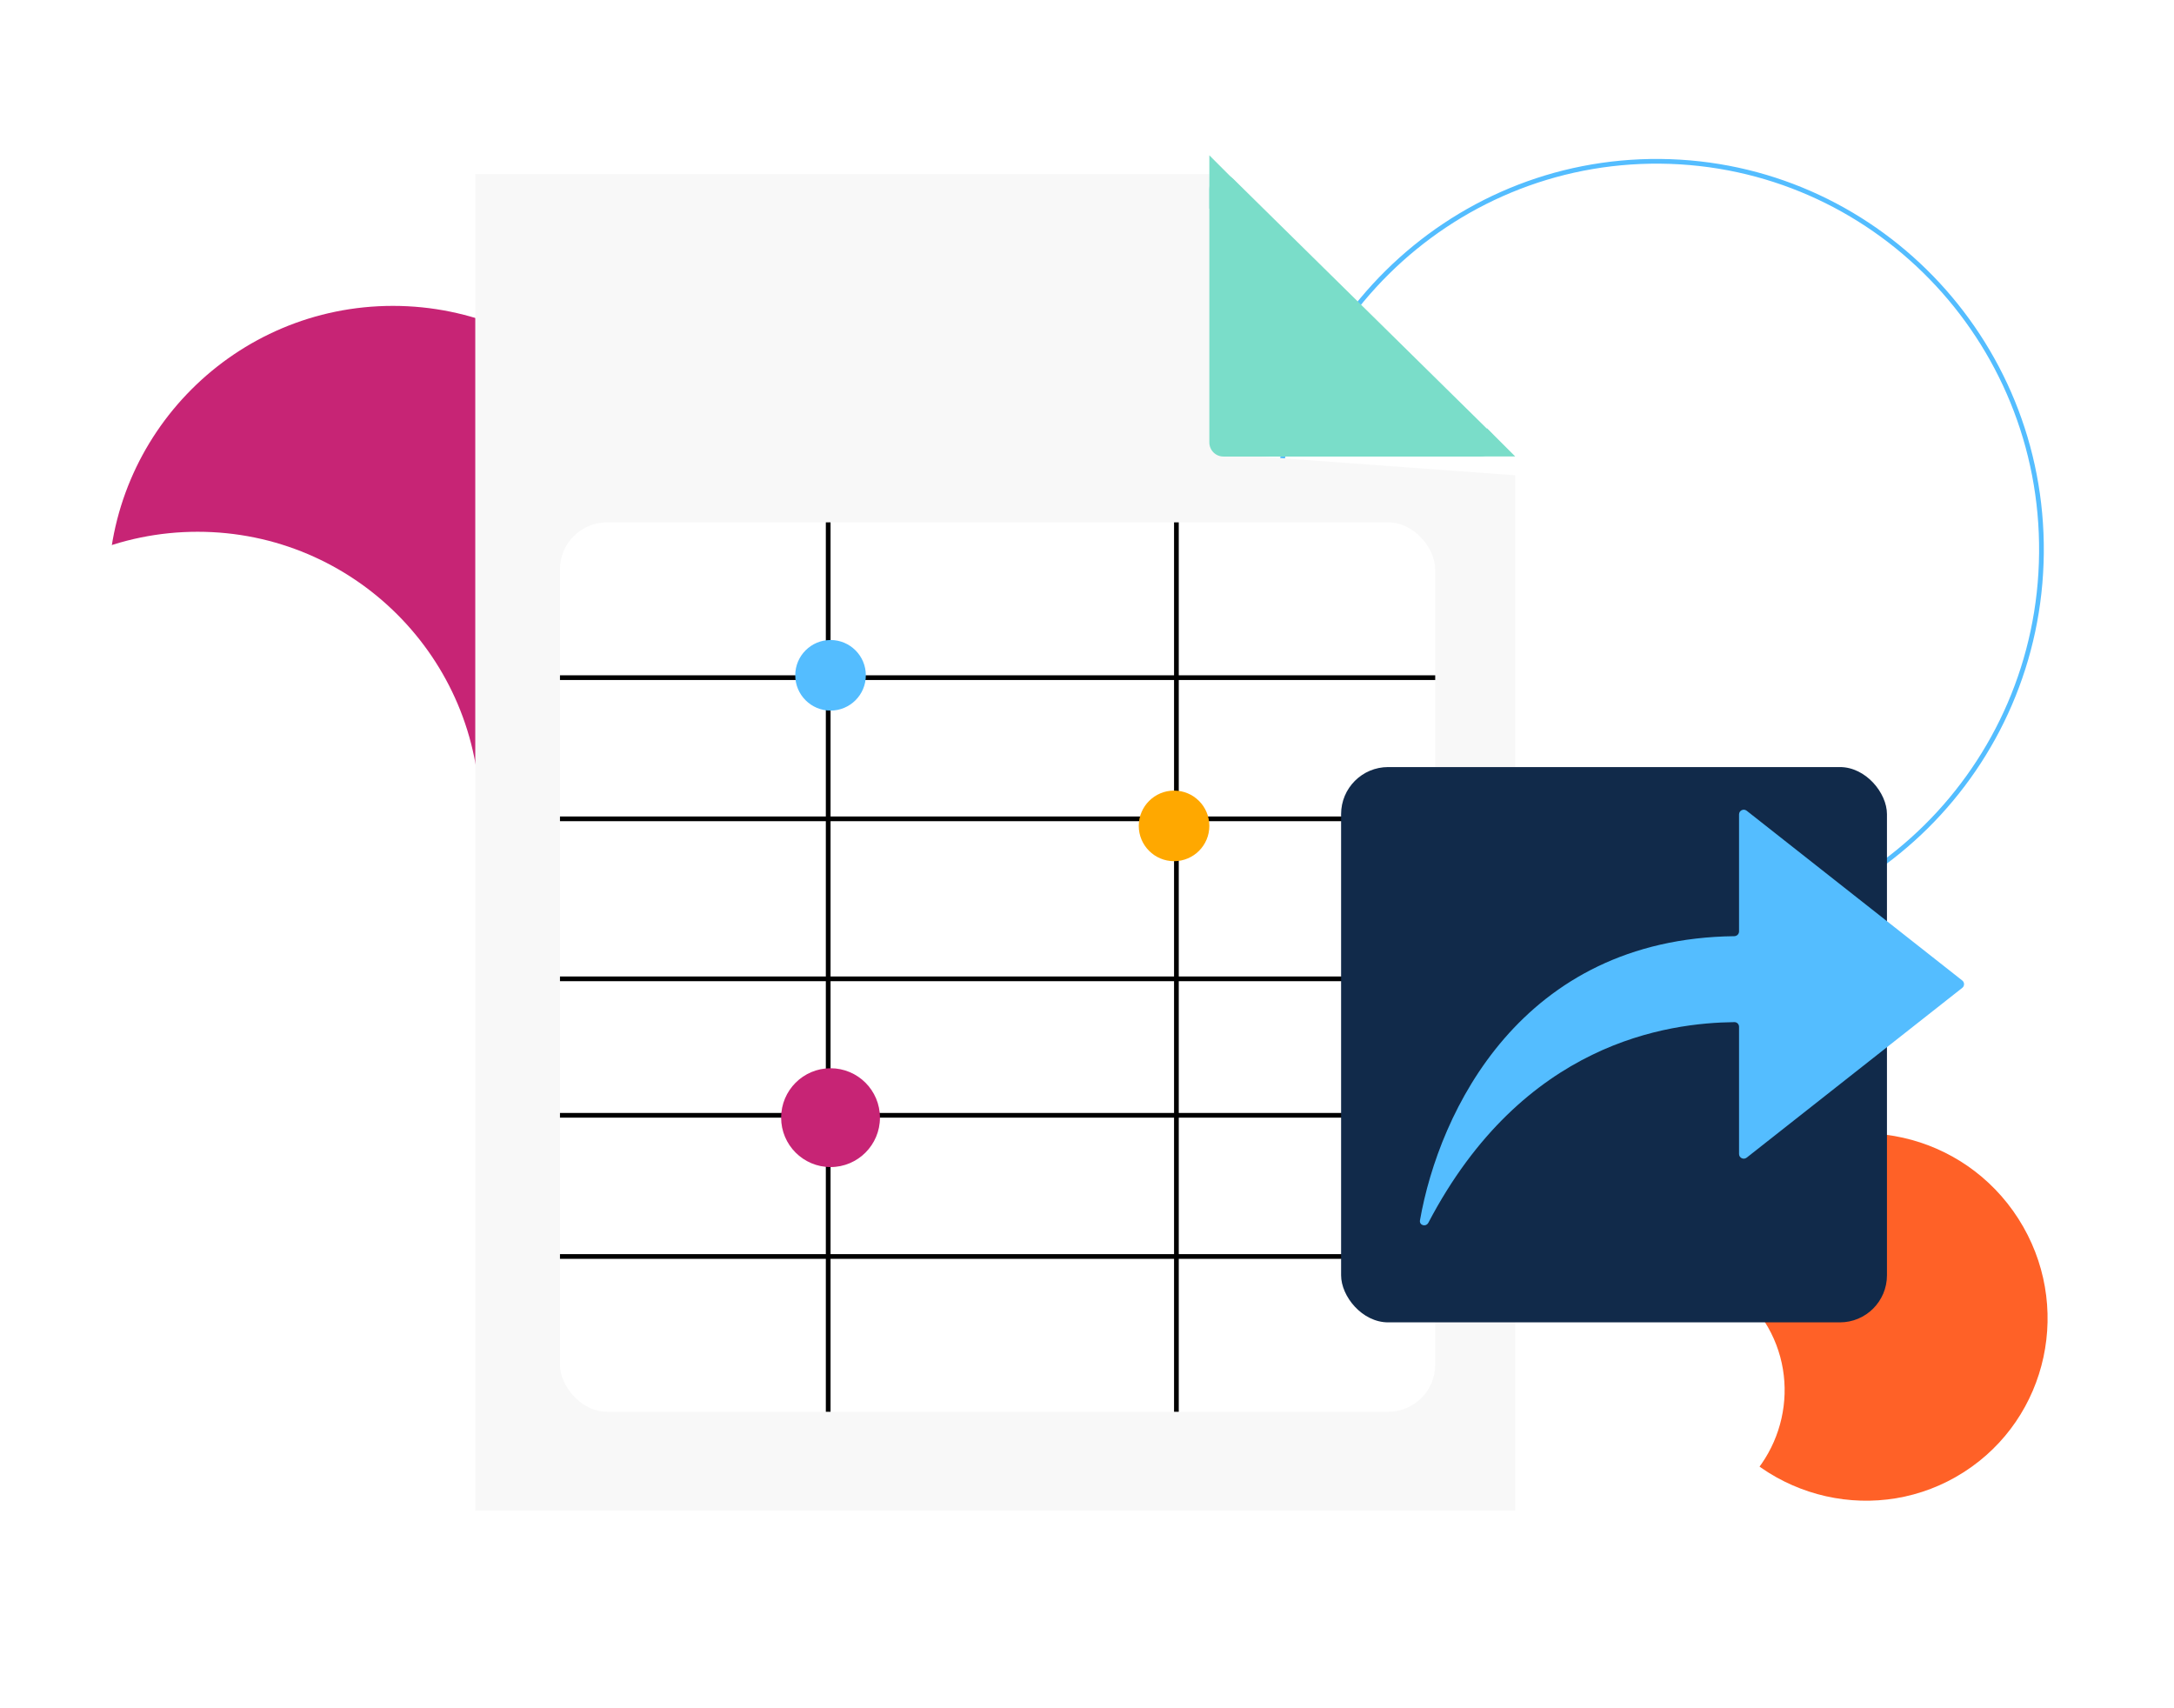 <?xml version="1.0" encoding="UTF-8"?>
<svg xmlns="http://www.w3.org/2000/svg" width="462" height="363" viewBox="0 0 462 363" fill="none">
  <g clip-path="url(#clip0_1914_10893)">
    <ellipse cx="396.244" cy="279.862" rx="39.134" ry="38.787" transform="rotate(-122.58 396.244 279.862)" fill="#FF6127"></ellipse>
    <g style="mix-blend-mode:overlay">
      <ellipse cx="351.835" cy="295.641" rx="27.247" ry="27.488" transform="rotate(-122.58 351.835 295.641)" fill="white"></ellipse>
    </g>
    <path d="M351.276 199.273C396.434 199.702 433.398 163.118 433.83 117.552C434.263 71.987 397.998 34.709 352.841 34.28C307.684 33.852 270.719 70.436 270.287 116.001C269.855 161.567 306.119 198.845 351.276 199.273Z" stroke="#54BDFF"></path>
    <circle cx="83.5" cy="125.5" r="60.5" fill="#C72475"></circle>
    <g style="mix-blend-mode:overlay">
      <circle cx="42" cy="173" r="60" fill="white"></circle>
    </g>
    <g filter="url(#filter0_d_1914_10893)">
      <path d="M101 33H257L260.5 92.5L322 97V317H101V33Z" fill="#F8F8F8"></path>
    </g>
    <rect x="119" y="111" width="186" height="189" rx="10" fill="white"></rect>
    <path d="M176 111V300" stroke="black"></path>
    <path d="M250 111V300" stroke="black"></path>
    <path d="M119 144L305 144" stroke="black"></path>
    <path d="M119 174L305 174" stroke="black"></path>
    <path d="M119 208L305 208" stroke="black"></path>
    <path d="M119 237L305 237" stroke="black"></path>
    <path d="M119 267L305 267" stroke="black"></path>
    <g filter="url(#filter1_d_1914_10893)">
      <rect x="285" y="159" width="116" height="118" rx="10" fill="#112A4A"></rect>
    </g>
    <path d="M368.551 198.937C323.241 199.479 305.816 236.243 301.765 259.3C301.571 260.405 303.034 260.804 303.555 259.811C323.699 221.384 354.501 217.368 368.579 217.2C369.131 217.194 369.567 217.642 369.567 218.194V245.214C369.567 246.049 370.53 246.516 371.186 246L417.002 209.923C417.511 209.522 417.511 208.752 417.002 208.351L371.186 172.275C370.53 171.758 369.567 172.225 369.567 173.06V197.931C369.567 198.484 369.103 198.931 368.551 198.937Z" fill="#54BDFF"></path>
    <circle cx="176.5" cy="237.5" r="10.5" fill="#C72475"></circle>
    <circle cx="249.5" cy="175.5" r="7.5" fill="#FFA800"></circle>
    <circle cx="176.5" cy="143.5" r="7.5" fill="#54BDFF"></circle>
    <path d="M257 94.015V40.165C257 37.504 260.209 36.16 262.105 38.028L316.784 91.878C318.696 93.761 317.362 97.015 314.678 97.015H260C258.343 97.015 257 95.672 257 94.015Z" fill="#7ADDC9"></path>
    <path d="M257 33V44.326H268.326L257 33Z" fill="#7ADDC9"></path>
    <path d="M322 97H314L316 91L322 97Z" fill="#7ADDC9"></path>
  </g>
  <defs>
    <filter id="filter0_d_1914_10893" x="93" y="29" width="237" height="300" filterUnits="userSpaceOnUse" color-interpolation-filters="sRGB">
      <feFlood flood-opacity="0" result="BackgroundImageFix"></feFlood>
      <feColorMatrix in="SourceAlpha" type="matrix" values="0 0 0 0 0 0 0 0 0 0 0 0 0 0 0 0 0 0 127 0" result="hardAlpha"></feColorMatrix>
      <feOffset dy="4"></feOffset>
      <feGaussianBlur stdDeviation="4"></feGaussianBlur>
      <feColorMatrix type="matrix" values="0 0 0 0 0 0 0 0 0 0 0 0 0 0 0 0 0 0 0.08 0"></feColorMatrix>
      <feBlend mode="normal" in2="BackgroundImageFix" result="effect1_dropShadow_1914_10893"></feBlend>
      <feBlend mode="normal" in="SourceGraphic" in2="effect1_dropShadow_1914_10893" result="shape"></feBlend>
    </filter>
    <filter id="filter1_d_1914_10893" x="275" y="153" width="136" height="138" filterUnits="userSpaceOnUse" color-interpolation-filters="sRGB">
      <feFlood flood-opacity="0" result="BackgroundImageFix"></feFlood>
      <feColorMatrix in="SourceAlpha" type="matrix" values="0 0 0 0 0 0 0 0 0 0 0 0 0 0 0 0 0 0 127 0" result="hardAlpha"></feColorMatrix>
      <feMorphology radius="2" operator="dilate" in="SourceAlpha" result="effect1_dropShadow_1914_10893"></feMorphology>
      <feOffset dy="4"></feOffset>
      <feGaussianBlur stdDeviation="4"></feGaussianBlur>
      <feColorMatrix type="matrix" values="0 0 0 0 0 0 0 0 0 0 0 0 0 0 0 0 0 0 0.08 0"></feColorMatrix>
      <feBlend mode="normal" in2="BackgroundImageFix" result="effect1_dropShadow_1914_10893"></feBlend>
      <feBlend mode="normal" in="SourceGraphic" in2="effect1_dropShadow_1914_10893" result="shape"></feBlend>
    </filter>
    <clipPath id="clip0_1914_10893">
      <rect width="462" height="363" fill="white"></rect>
    </clipPath>
  </defs>
</svg>

